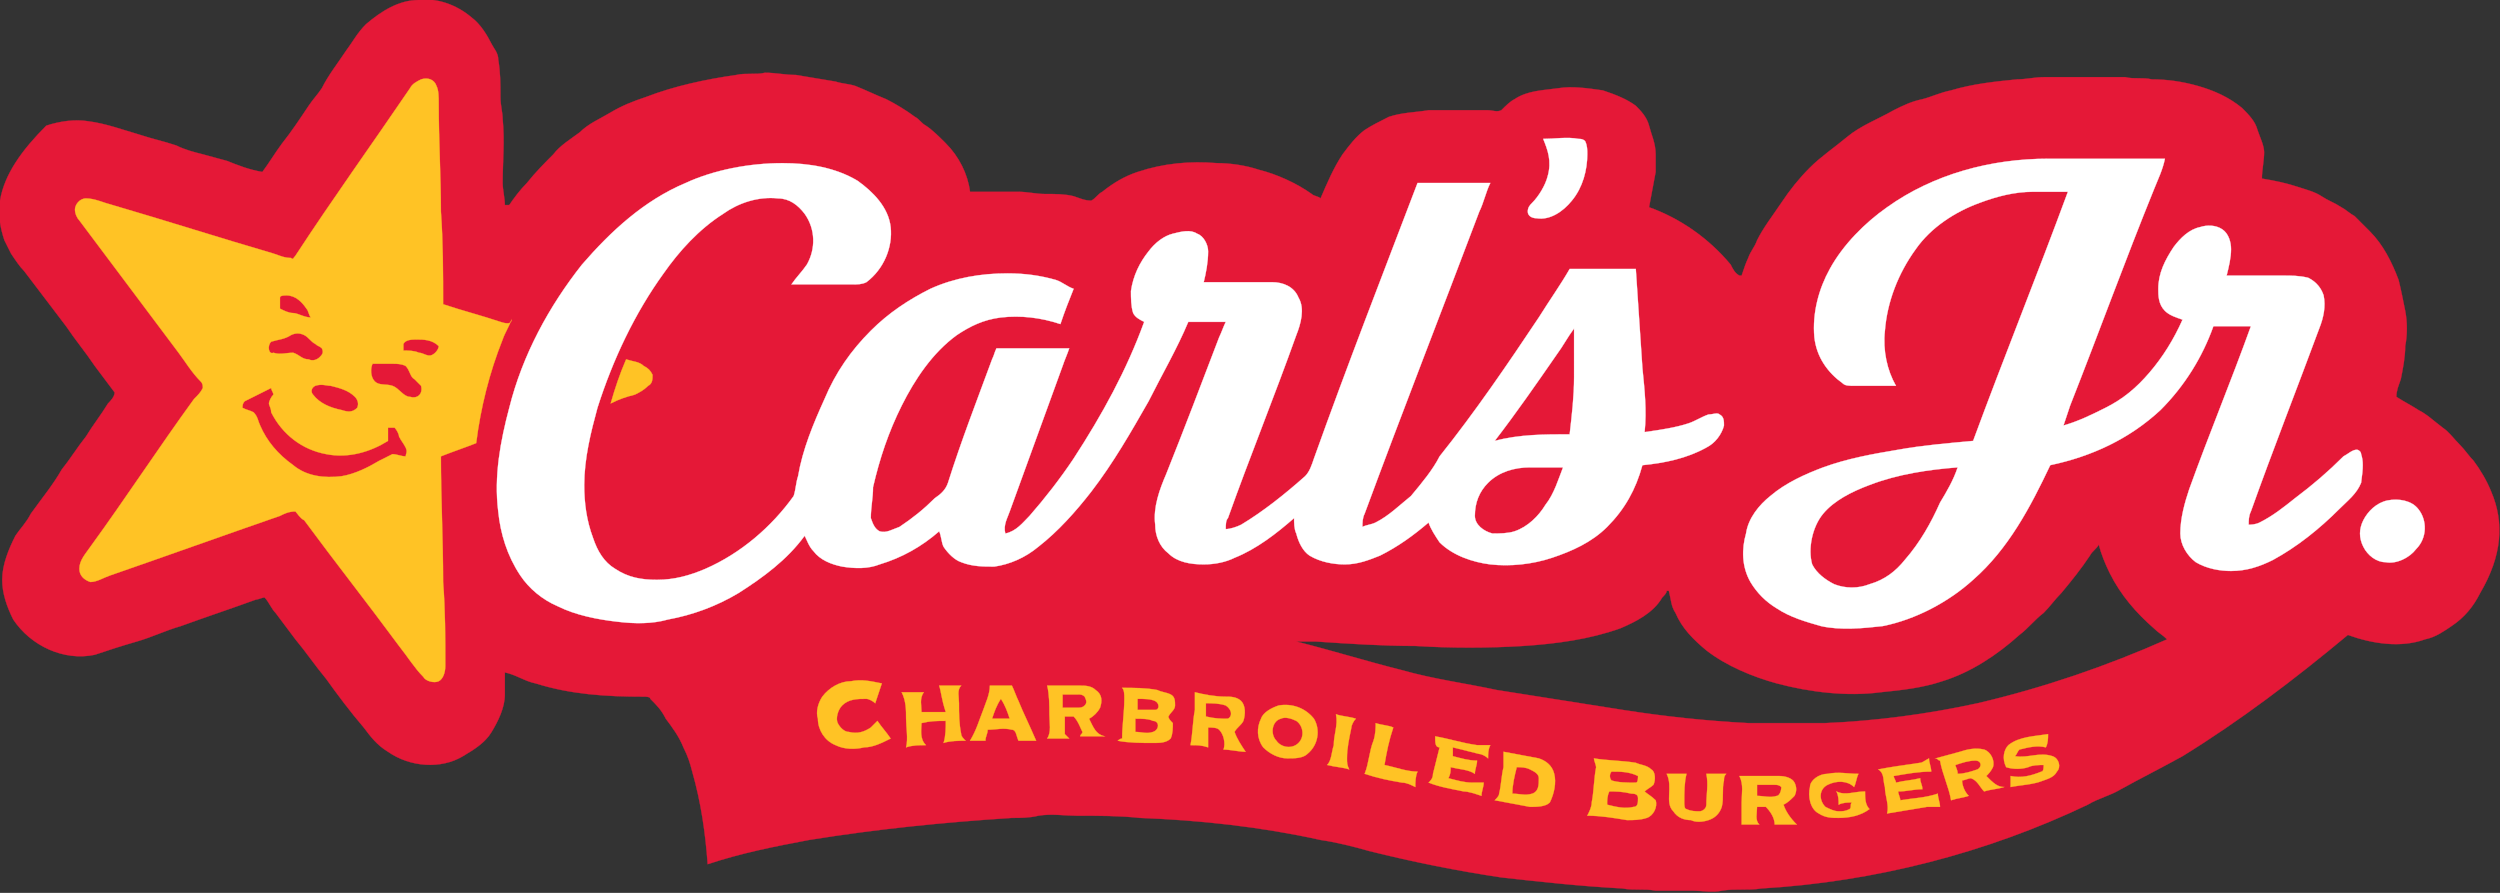 <?xml version="1.0" encoding="utf-8"?>
<!-- Generator: Adobe Illustrator 20.1.0, SVG Export Plug-In . SVG Version: 6.00 Build 0)  -->
<svg version="1.1" id="Layer_1" xmlns="http://www.w3.org/2000/svg" xmlns:xlink="http://www.w3.org/1999/xlink" x="0px" y="0px"
	 viewBox="0 0 113.4 40.5" style="enable-background:new 0 0 113.4 40.5;" xml:space="preserve">
<rect x="0" y="0" width="113.4" height="40.5" fill="#333333" stroke="none"/>
<style type="text/css">
	.st0{fill:#E51837;stroke:#E51837;stroke-width:1.357653e-02;stroke-miterlimit:10;}
	.st1{fill:#FFFFFF;stroke:#FFFFFF;stroke-width:1.357653e-02;stroke-miterlimit:10;}
	.st2{fill:#FFC325;stroke:#FFC325;stroke-width:1.357653e-02;stroke-miterlimit:10;}
</style>
<g>
	<path class="st0" d="M113,22.3c-0.2-0.5-0.5-1-0.8-1.4c-0.2-0.2-0.4-0.5-0.6-0.7c-0.3-0.3-0.5-0.6-0.8-0.8
		c-0.4-0.3-0.7-0.6-1.1-0.8c-0.3-0.2-0.7-0.4-1-0.6c0-0.3,0.1-0.5,0.2-0.8c0.1-0.5,0.2-1,0.2-1.5c0.1-0.5,0.1-1.1,0-1.6
		s-0.2-1-0.3-1.4c-0.3-0.8-0.7-1.6-1.3-2.2c-0.2-0.2-0.5-0.5-0.7-0.7c-0.2-0.1-0.4-0.3-0.6-0.4c-0.3-0.2-0.6-0.3-0.9-0.5
		s-0.7-0.3-1-0.4c-0.6-0.2-1.1-0.3-1.7-0.4c0-0.4,0.1-0.8,0.1-1.2c0-0.3-0.2-0.7-0.3-1c-0.1-0.4-0.4-0.7-0.7-1c-0.6-0.5-1.3-0.8-2-1
		s-1.4-0.3-2.1-0.3c-0.4-0.1-0.8,0-1.2-0.1c-0.4,0-0.7,0-1.1,0c-0.9,0-1.7,0-2.6,0c-0.4,0-0.8,0.1-1.2,0.1c-1,0.1-2,0.2-3,0.5
		c-0.5,0.1-0.9,0.3-1.3,0.4c-0.5,0.1-0.9,0.3-1.3,0.5c-0.7,0.4-1.5,0.7-2.1,1.2s-1.2,0.9-1.7,1.4c-0.5,0.5-0.9,1-1.3,1.6
		c-0.4,0.6-0.8,1.1-1.1,1.7c-0.1,0.3-0.3,0.5-0.4,0.8c-0.1,0.2-0.2,0.5-0.3,0.8h-0.1c-0.2-0.1-0.3-0.3-0.4-0.5
		c-1-1.2-2.3-2.1-3.7-2.6c0.1-0.5,0.2-1.1,0.3-1.6c0-0.3,0-0.6,0-0.8c0-0.5-0.2-0.9-0.3-1.3c-0.1-0.4-0.4-0.7-0.6-0.9
		c-0.4-0.3-0.9-0.5-1.5-0.7C72,4,71.3,3.9,70.7,4c-0.7,0.1-1.4,0.1-2,0.5c-0.2,0.1-0.4,0.3-0.6,0.5c-0.2,0.1-0.4,0-0.6,0
		c-0.9,0-1.8,0-2.7,0c-0.6,0.1-1.2,0.1-1.8,0.3c-0.4,0.2-0.8,0.4-1.1,0.6c-0.4,0.3-0.7,0.7-1,1.1c-0.4,0.6-0.7,1.3-1,2
		c-0.1-0.1-0.3-0.1-0.4-0.2c-0.7-0.5-1.6-0.9-2.4-1.1c-0.6-0.2-1.3-0.3-1.9-0.3c-1.2-0.1-2.4,0-3.6,0.4C51,8,50.5,8.3,50,8.7
		c-0.2,0.1-0.3,0.3-0.5,0.4c-0.3,0-0.5-0.1-0.8-0.2c-0.4-0.1-0.8-0.1-1.3-0.1c-0.4,0-0.8-0.1-1.2-0.1c-0.5,0-1.1,0-1.6,0
		c-0.2,0-0.4,0-0.6,0c-0.1-0.8-0.5-1.6-1.1-2.2c-0.3-0.3-0.6-0.6-0.9-0.8c-0.2-0.1-0.3-0.3-0.5-0.4c-0.4-0.3-0.9-0.6-1.3-0.8
		c-0.5-0.2-0.9-0.4-1.4-0.6c-0.3-0.1-0.6-0.1-0.9-0.2c-0.6-0.1-1.2-0.2-1.8-0.3c-0.5,0-0.9-0.1-1.4-0.1c-0.4,0.1-0.9,0-1.3,0.1
		c-1.4,0.2-2.8,0.5-4.1,1c-0.6,0.2-1.1,0.4-1.6,0.7s-1,0.5-1.4,0.9c-0.4,0.3-0.9,0.6-1.2,1c-0.4,0.4-0.8,0.8-1.2,1.3
		c-0.3,0.3-0.6,0.7-0.8,1c0,0-0.1,0-0.2,0c0-0.3-0.1-0.7-0.1-1c0-1,0.1-1.9,0-2.9c0-0.3-0.1-0.6-0.1-1c0-0.6,0-1.1-0.1-1.7
		c0-0.3-0.2-0.5-0.3-0.7c-0.2-0.4-0.5-0.9-0.9-1.2C20.7,0.2,19.8-0.1,19,0c-0.9,0-1.7,0.5-2.4,1.1c-0.4,0.4-0.6,0.8-0.9,1.2
		c-0.4,0.6-0.8,1.1-1.1,1.7c-0.2,0.3-0.4,0.5-0.6,0.8c-0.4,0.6-0.8,1.2-1.2,1.7c-0.3,0.4-0.6,0.9-0.9,1.3c-0.6-0.1-1.1-0.3-1.6-0.5
		C9.9,7.2,9.6,7.1,9.2,7C8.8,6.9,8.4,6.8,8,6.6C7.4,6.4,6.9,6.3,6.3,6.1C5.6,5.9,4.8,5.6,4,5.5c-0.6-0.1-1.3,0-1.9,0.2
		C1,6.8,0.2,7.9,0,9.1c-0.1,0.6,0,1.2,0.2,1.8c0.1,0.2,0.2,0.4,0.3,0.6c0.2,0.3,0.4,0.6,0.6,0.8C1.7,13.1,2.4,14,3,14.8
		c0.4,0.6,0.9,1.2,1.3,1.8c0.3,0.4,0.6,0.8,0.9,1.2c0,0.2-0.2,0.4-0.3,0.5c-0.3,0.5-0.7,1-1,1.5c-0.4,0.5-0.7,1-1.1,1.5
		c-0.4,0.7-0.9,1.3-1.4,2c-0.2,0.4-0.5,0.7-0.7,1c-0.3,0.6-0.6,1.3-0.6,2c0,0.6,0.2,1.2,0.5,1.8c0.8,1.2,2.3,1.9,3.7,1.6
		c0.6-0.2,1.2-0.4,1.9-0.6c0.7-0.2,1.3-0.5,2-0.7c1.1-0.4,2.3-0.8,3.4-1.2c0.1,0,0.3-0.1,0.4-0.1c0.2,0.2,0.3,0.5,0.5,0.7
		c0.3,0.4,0.6,0.8,0.9,1.2c0.5,0.6,0.9,1.2,1.4,1.8c0.5,0.7,1.1,1.5,1.7,2.2c0.3,0.4,0.6,0.8,1.1,1.1c1,0.7,2.4,0.8,3.4,0.2
		c0.5-0.3,1-0.6,1.3-1.1s0.6-1.1,0.6-1.7c0-0.3,0-0.6,0-1c0.5,0.1,0.9,0.4,1.4,0.5c1.6,0.5,3.2,0.6,4.9,0.6c0.1,0,0.3,0,0.3,0.1
		c0.3,0.3,0.5,0.5,0.7,0.9c0.3,0.4,0.6,0.8,0.8,1.3c0.2,0.4,0.3,0.7,0.4,1.1c0.4,1.4,0.6,2.8,0.7,4.2c1.5-0.5,3-0.8,4.6-1.1
		c3.1-0.5,6.1-0.8,9.2-1c0.4,0,0.8,0,1.2-0.1c0.6-0.1,1.2,0,1.7,0c1,0,2,0,2.9,0.1c2.7,0.1,5.5,0.4,8.2,1c0.7,0.1,1.5,0.3,2.2,0.5
		c2,0.5,4,0.9,6,1.2c1.8,0.2,3.6,0.4,5.5,0.5c0.5,0.1,1,0,1.5,0.1c0.6,0,1.2,0,1.7,0c0.4,0,0.9,0.1,1.3,0c0.6-0.1,1.2,0,1.8-0.1
		c5.1-0.3,10.2-1.6,14.8-3.8c0.5-0.3,1-0.4,1.5-0.7c0.9-0.5,1.9-1,2.8-1.5c2.6-1.6,5.1-3.5,7.5-5.5c1.1,0.4,2.4,0.6,3.5,0.2
		c0.5-0.1,0.9-0.4,1.2-0.6c0.6-0.4,1-0.9,1.3-1.5C113.5,25.2,113.6,23.7,113,22.3z M89.7,31.9c-2.3,0.5-4.6,0.8-6.9,0.9
		c-1.2,0-2.3,0-3.5,0c-1.9-0.1-3.8-0.3-5.7-0.6c-1.9-0.3-3.8-0.6-5.7-0.9c-1.4-0.3-2.9-0.5-4.3-0.9c-1.6-0.4-3.2-0.9-4.8-1.3
		c0.3,0,0.6,0,0.9,0c1.5,0.1,3,0.2,4.5,0.2c1.6,0.1,3.3,0.1,4.9,0c1.5-0.1,3-0.3,4.4-0.8c0.7-0.3,1.5-0.7,1.9-1.4
		c0.1-0.1,0.2-0.2,0.2-0.3h0.1c0.1,0.4,0.1,0.7,0.3,1c0.3,0.7,0.8,1.2,1.4,1.7c0.9,0.7,2.1,1.2,3.2,1.5c1.5,0.4,3.2,0.6,4.7,0.4
		c1-0.1,1.9-0.2,2.8-0.5c1.3-0.4,2.5-1.2,3.5-2.1c0.4-0.3,0.7-0.7,1.1-1c0.3-0.3,0.5-0.6,0.8-0.9c0.5-0.6,0.9-1.1,1.3-1.7
		c0.1-0.2,0.3-0.3,0.4-0.5c0.1,0.4,0.3,0.9,0.5,1.3c0.5,1,1.2,1.8,2,2.5c0.2,0.2,0.4,0.3,0.6,0.5C95.6,30.2,92.7,31.2,89.7,31.9z"/>
	<g>
		<path class="st1" d="M70,6.3c0.5,0,1.1-0.1,1.6,0c0.1,0,0.2,0,0.3,0.1C72,6.6,72,6.8,72,7c0,0.7-0.2,1.5-0.7,2.1
			c-0.4,0.5-1,0.9-1.6,0.8c-0.2,0-0.4-0.1-0.4-0.3c0-0.2,0.1-0.3,0.2-0.4c0.3-0.3,0.6-0.8,0.7-1.2C70.4,7.3,70.2,6.8,70,6.3L70,6.3z
			"/>
		<path class="st1" d="M78,18.8c-0.1-0.1-0.3,0-0.5,0c-0.3,0.1-0.6,0.3-0.9,0.4c-0.6,0.2-1.3,0.3-2,0.4c0.1-1,0-1.9-0.1-2.9
			c-0.1-1.5-0.2-3-0.3-4.5c-1,0-2,0-3,0c-0.4,0.7-0.9,1.4-1.4,2.2c-1.4,2.1-2.9,4.3-4.5,6.3c-0.3,0.6-0.8,1.2-1.3,1.8
			c-0.5,0.4-1,0.9-1.6,1.2c-0.2,0.1-0.4,0.1-0.6,0.2c0-0.2,0-0.4,0.1-0.6c1.7-4.6,3.5-9.2,5.2-13.7c0.2-0.4,0.3-0.9,0.5-1.3
			c-1.1,0-2.2,0-3.3,0c-1.6,4.2-3.2,8.3-4.7,12.5c-0.1,0.3-0.2,0.6-0.4,0.8c-0.9,0.8-1.9,1.6-2.9,2.2c-0.2,0.1-0.5,0.2-0.7,0.2
			c0-0.2,0-0.4,0.1-0.5c1-2.8,2.1-5.5,3.1-8.3c0.2-0.5,0.4-1.2,0.1-1.7c-0.2-0.5-0.7-0.7-1.2-0.7c-1,0-2.1,0-3.1,0
			c0.1-0.4,0.2-0.9,0.2-1.4c0-0.3-0.2-0.7-0.5-0.8c-0.3-0.2-0.7-0.1-1.1,0c-0.4,0.1-0.8,0.4-1.1,0.8c-0.4,0.5-0.7,1.1-0.8,1.8
			c0,0.3,0,0.7,0.1,1c0.1,0.2,0.3,0.3,0.5,0.4c-0.8,2.2-1.9,4.2-3.2,6.2c-0.6,0.9-1.3,1.8-2,2.6c-0.3,0.3-0.6,0.7-1.1,0.8
			c-0.1-0.4,0.1-0.7,0.2-1c0.8-2.2,1.6-4.4,2.4-6.6c0.1-0.3,0.2-0.5,0.3-0.8c-1,0-2,0-3,0c-0.1,0-0.2,0-0.3,0
			c-0.1,0.2-0.1,0.3-0.2,0.5c-0.7,1.9-1.4,3.7-2,5.6c-0.1,0.3-0.3,0.5-0.6,0.7c-0.5,0.5-1,0.9-1.6,1.3c-0.3,0.1-0.6,0.3-0.9,0.2
			c-0.2-0.1-0.3-0.3-0.4-0.6c0-0.5,0.1-0.9,0.1-1.4c0.3-1.3,0.7-2.5,1.3-3.7s1.4-2.4,2.5-3.2c0.6-0.4,1.2-0.7,2-0.8
			c0.9-0.1,1.8,0,2.7,0.3c0.2-0.6,0.4-1.1,0.6-1.6c-0.3-0.1-0.5-0.3-0.8-0.4c-0.7-0.2-1.4-0.3-2.2-0.3c-1.2,0-2.4,0.2-3.5,0.7
			c-1,0.5-1.9,1.1-2.7,1.9c-0.9,0.9-1.6,1.9-2.1,3.1c-0.5,1.1-1,2.3-1.2,3.5c-0.1,0.3-0.1,0.6-0.2,0.9c-1,1.4-2.4,2.6-4,3.3
			c-0.7,0.3-1.4,0.5-2.2,0.5c-0.7,0-1.3-0.1-1.9-0.5c-0.5-0.3-0.8-0.8-1-1.4c-0.3-0.8-0.4-1.6-0.4-2.4c0-1.2,0.3-2.4,0.6-3.5
			c0.7-2.2,1.7-4.3,3-6.1c0.7-1,1.6-2,2.7-2.7c0.7-0.5,1.6-0.8,2.5-0.7c0.5,0,0.9,0.3,1.2,0.7c0.5,0.7,0.5,1.6,0.1,2.3
			c-0.2,0.3-0.5,0.6-0.7,0.9c0.9,0,1.9,0,2.8,0c0.2,0,0.4,0,0.6-0.1c0.8-0.6,1.2-1.6,1.1-2.5c-0.1-0.9-0.8-1.6-1.5-2.1
			c-1-0.6-2.2-0.8-3.4-0.8c-1.5,0-3.1,0.3-4.4,0.9c-1.9,0.8-3.4,2.2-4.7,3.7c-1.5,1.9-2.7,4.1-3.3,6.5c-0.4,1.5-0.7,3.1-0.5,4.7
			c0.1,1,0.4,2,1,2.9c0.4,0.6,1,1.1,1.7,1.4c0.8,0.4,1.8,0.6,2.7,0.7c0.8,0.1,1.6,0.1,2.3-0.1c1.1-0.2,2.2-0.6,3.2-1.2
			c1.1-0.7,2.2-1.5,3-2.6c0.1,0.2,0.2,0.5,0.4,0.7c0.3,0.4,0.8,0.6,1.3,0.7c0.6,0.1,1.2,0.1,1.7-0.1c1-0.3,1.9-0.8,2.7-1.5
			c0.1,0.2,0.1,0.5,0.2,0.7c0.2,0.3,0.5,0.6,0.8,0.7c0.5,0.2,1,0.2,1.5,0.2c0.7-0.1,1.4-0.4,2-0.9c0.9-0.7,1.7-1.6,2.4-2.5
			c1-1.3,1.8-2.7,2.6-4.1c0.6-1.2,1.3-2.4,1.8-3.6c0.6,0,1.2,0,1.7,0c-0.1,0.2-0.2,0.5-0.3,0.7c-0.8,2.1-1.6,4.2-2.4,6.2
			c-0.3,0.7-0.6,1.5-0.5,2.3c0,0.5,0.2,1,0.6,1.3c0.4,0.4,1,0.5,1.6,0.5c0.5,0,1-0.1,1.4-0.3c1-0.4,1.9-1.1,2.7-1.8
			c0,0.2,0,0.5,0.1,0.7c0.1,0.4,0.3,0.8,0.6,1c0.5,0.3,1.1,0.4,1.6,0.4c0.6,0,1.1-0.2,1.6-0.4c0.8-0.4,1.5-0.9,2.2-1.5
			c0.1,0.3,0.3,0.6,0.5,0.9c0.6,0.6,1.5,0.9,2.3,1c0.9,0.1,1.9,0,2.8-0.3s1.8-0.7,2.5-1.4c0.8-0.8,1.3-1.7,1.6-2.8
			c1-0.1,2-0.3,2.9-0.8c0.4-0.2,0.7-0.6,0.8-1C78.2,19.1,78.2,18.9,78,18.8z M70.1,22.9c-0.3,0.5-0.8,1-1.4,1.2
			c-0.3,0.1-0.7,0.1-1,0.1c-0.4-0.1-0.8-0.4-0.8-0.8c0-0.6,0.2-1.1,0.6-1.5c0.5-0.5,1.2-0.7,1.9-0.7c0.5,0,1,0,1.5,0
			C70.7,21.7,70.5,22.4,70.1,22.9z M71.4,17.1c0,0.9-0.1,1.7-0.2,2.6c-1.1,0-2.3,0-3.4,0.3c1-1.3,1.9-2.6,2.8-3.9
			c0.3-0.4,0.5-0.8,0.8-1.2C71.4,15.6,71.4,16.3,71.4,17.1z"/>
		<path class="st1" d="M107.1,20.6c0-0.1-0.1-0.2-0.2-0.2c-0.2,0-0.4,0.2-0.6,0.3c-0.7,0.7-1.4,1.3-2.2,1.9c-0.5,0.4-1,0.8-1.6,1.1
			c-0.2,0.1-0.4,0.1-0.5,0.1c0-0.2,0-0.4,0.1-0.6c1-2.8,2.1-5.6,3.1-8.3c0.2-0.5,0.3-1,0.2-1.5c-0.1-0.3-0.3-0.6-0.7-0.8
			c-0.4-0.1-0.8-0.1-1.1-0.1c-0.9,0-1.7,0-2.6,0c0.1-0.4,0.2-0.8,0.2-1.2c0-0.3-0.1-0.7-0.4-0.9c-0.3-0.2-0.7-0.2-1-0.1
			c-0.5,0.1-0.9,0.5-1.2,0.9c-0.4,0.6-0.7,1.2-0.7,1.9c0,0.3,0,0.7,0.3,1c0.2,0.2,0.5,0.3,0.8,0.4c-0.4,0.9-0.9,1.7-1.5,2.4
			c-0.6,0.7-1.2,1.2-2,1.6c-0.6,0.3-1.2,0.6-1.9,0.8c0.1-0.3,0.2-0.6,0.3-0.9c1.3-3.3,2.5-6.6,3.8-9.8c0.2-0.5,0.4-0.9,0.5-1.4
			c-1.8,0-3.5,0-5.3,0c-2.6,0-5.2,0.7-7.3,2.2c-1,0.7-2,1.7-2.6,2.8c-0.5,0.9-0.8,2-0.7,3.1c0.1,0.9,0.6,1.6,1.3,2.1
			c0.1,0.1,0.3,0.1,0.5,0.1c0.6,0,1.3,0,1.9,0c-0.4-0.7-0.6-1.6-0.5-2.5c0.1-1.3,0.6-2.6,1.4-3.7c0.7-1,1.8-1.7,2.9-2.1
			c0.8-0.3,1.6-0.5,2.4-0.5c0.5,0,1.1,0,1.6,0c-1.4,3.8-2.9,7.5-4.3,11.3c-1.1,0.1-2.3,0.2-3.4,0.4c-1.2,0.2-2.3,0.4-3.4,0.8
			c-0.8,0.3-1.7,0.7-2.4,1.3c-0.5,0.4-1,1-1.1,1.7c-0.2,0.7-0.2,1.5,0.2,2.2c0.3,0.5,0.7,0.9,1.2,1.2c0.6,0.4,1.3,0.6,2,0.8
			c0.9,0.2,1.9,0.1,2.8,0c1.5-0.3,3-1.1,4.1-2.1c1.6-1.4,2.6-3.3,3.5-5.2c1.9-0.4,3.6-1.2,5-2.5c1.1-1.1,1.9-2.4,2.4-3.8
			c0.6,0,1.1,0,1.7,0c-0.9,2.5-1.9,4.9-2.8,7.4c-0.2,0.6-0.4,1.3-0.4,2c0,0.5,0.3,1,0.7,1.3c0.5,0.3,1.1,0.4,1.6,0.4
			c0.7,0,1.3-0.2,1.9-0.5c1.1-0.6,2.1-1.4,3-2.3c0.4-0.4,0.8-0.7,1-1.2C107.2,21.2,107.2,20.9,107.1,20.6z M88,22.8
			c-0.4,0.9-0.9,1.8-1.6,2.6c-0.4,0.5-0.9,0.9-1.6,1.1c-0.5,0.2-1.1,0.2-1.6,0c-0.4-0.2-0.8-0.5-1-0.9c-0.2-0.7,0-1.7,0.5-2.3
			s1.3-1,2.1-1.3c1.3-0.5,2.7-0.7,4-0.8C88.6,21.8,88.3,22.3,88,22.8z"/>
		<path class="st1" d="M108.3,22.7c0.5-0.1,1.1,0,1.4,0.4c0.4,0.5,0.4,1.3-0.1,1.8c-0.3,0.4-0.9,0.7-1.4,0.6c-0.4,0-0.8-0.3-1-0.7
			s-0.2-0.8,0-1.2C107.4,23.2,107.8,22.8,108.3,22.7L108.3,22.7z"/>
	</g>
	<g>
		<path class="st2" d="M22.7,14.6c-0.9-0.3-1.7-0.5-2.6-0.8c0-1.4,0-2.8-0.1-4.2c0-1.6-0.1-3.2-0.1-4.9c0-0.3,0-0.6-0.1-0.8
			c-0.1-0.3-0.4-0.4-0.7-0.3c-0.2,0.1-0.4,0.2-0.5,0.4c-1.7,2.5-3.5,5-5.2,7.6c-0.1,0.1-0.1,0.2-0.2,0.1c-0.3,0-0.5-0.1-0.8-0.2
			C10,10.8,7.5,10,5.1,9.3C4.7,9.2,4.3,9,3.9,9C3.6,9,3.4,9.3,3.4,9.5S3.5,9.9,3.6,10c1.5,2,3,4,4.5,6c0.3,0.4,0.6,0.9,1,1.3
			c0.1,0.1,0.1,0.2,0.1,0.3c-0.1,0.2-0.2,0.3-0.4,0.5c-1.6,2.2-3.1,4.5-4.7,6.7c-0.2,0.3-0.5,0.6-0.5,1c0,0.3,0.2,0.5,0.5,0.6
			c0.3,0,0.6-0.2,0.9-0.3c2.6-0.9,5.1-1.8,7.7-2.7c0.2-0.1,0.4-0.2,0.7-0.2c0.1,0.1,0.2,0.3,0.4,0.4c1.4,1.9,2.9,3.8,4.3,5.7
			c0.4,0.5,0.7,1,1.1,1.4c0.1,0.2,0.5,0.3,0.7,0.2s0.3-0.4,0.3-0.7c0-1.3,0-2.5-0.1-3.8c0-1.9-0.1-3.8-0.1-5.7
			c0.5-0.2,1.1-0.4,1.6-0.6c0.2-1.6,0.6-3.2,1.2-4.7c0.1-0.3,0.3-0.6,0.4-0.9C23.2,14.7,23,14.7,22.7,14.6z M15,17.5
			c0.4,0.1,0.8,0.2,1.1,0.5c0.1,0.1,0.2,0.3,0.1,0.5c-0.2,0.2-0.4,0.2-0.7,0.1c-0.5-0.1-1-0.3-1.3-0.7c-0.1-0.1-0.1-0.3,0.1-0.4
			C14.6,17.4,14.8,17.5,15,17.5z M12.7,13.5c0-0.1,0.2-0.1,0.3-0.1c0.4,0,0.7,0.3,0.9,0.6c0.1,0.1,0.1,0.3,0.2,0.4
			c-0.3,0-0.6-0.2-0.8-0.2s-0.4-0.1-0.6-0.2C12.7,13.8,12.7,13.7,12.7,13.5z M12.3,15.5c0.3-0.1,0.6-0.1,0.9-0.3
			c0.2-0.1,0.4-0.1,0.6,0c0.2,0.1,0.3,0.3,0.5,0.4c0.1,0.1,0.2,0.1,0.3,0.2c0.1,0.2,0,0.3-0.1,0.4s-0.3,0.2-0.5,0.1
			c-0.3,0-0.4-0.2-0.7-0.3c-0.3,0-0.6,0.1-0.9,0C12.2,16.1,12.1,15.7,12.3,15.5z M18.4,20.7c-0.2,0-0.4-0.1-0.6-0.1
			c-0.2,0.1-0.4,0.2-0.6,0.3c-0.5,0.3-1.1,0.6-1.7,0.7c-0.8,0.1-1.6,0-2.2-0.5c-0.7-0.5-1.2-1.1-1.5-1.8c-0.1-0.2-0.1-0.4-0.3-0.6
			c-0.2-0.1-0.3-0.1-0.5-0.2c0-0.1,0-0.2,0.1-0.3c0.2-0.1,0.4-0.2,0.6-0.3c0.2-0.1,0.4-0.2,0.6-0.3c0,0.1,0.1,0.2,0.1,0.3
			c-0.1,0.1-0.2,0.3-0.2,0.4s0.1,0.2,0.1,0.4c0.5,1,1.4,1.7,2.5,1.9c1,0.2,2-0.1,2.8-0.6c0-0.2,0-0.4,0-0.6c0.1,0,0.2,0,0.3,0
			c0.1,0.1,0.2,0.3,0.2,0.4c0.1,0.2,0.2,0.3,0.3,0.5C18.5,20.5,18.4,20.6,18.4,20.7z M18.6,18c-0.3,0-0.5-0.4-0.8-0.5
			s-0.6,0-0.8-0.2c-0.2-0.2-0.2-0.6-0.1-0.8c0.3,0,0.6,0,0.9,0c0.2,0,0.4,0,0.6,0.1c0.2,0.2,0.2,0.5,0.4,0.6
			c0.1,0.1,0.2,0.2,0.3,0.3C19.2,17.9,18.9,18.1,18.6,18z M19.6,16.1C19.4,16.2,19.2,16,19,16c-0.2-0.1-0.5-0.1-0.7-0.1
			c0-0.1,0-0.2,0-0.3c0.1-0.2,0.4-0.2,0.6-0.2c0.3,0,0.7,0,1,0.3C19.9,15.8,19.8,16,19.6,16.1z"/>
		<path class="st2" d="M27.7,18.3c0.2-0.7,0.4-1.3,0.7-2c0.3,0.1,0.6,0.1,0.8,0.3c0.2,0.1,0.3,0.2,0.4,0.4c0,0.2,0,0.4-0.2,0.5
			c-0.2,0.2-0.4,0.3-0.6,0.4C28.4,18,28.1,18.1,27.7,18.3L27.7,18.3z"/>
	</g>
	<g>
		<g>
			<path class="st2" d="M37.3,31.6c0.3-0.4,0.8-0.7,1.3-0.7c0.5-0.1,0.9,0,1.4,0.1c-0.1,0.3-0.2,0.6-0.3,0.9
				c-0.1-0.1-0.3-0.2-0.4-0.2c-0.4,0-0.8,0-1.1,0.3c-0.2,0.2-0.3,0.6-0.2,0.8s0.3,0.4,0.5,0.4c0.4,0.1,0.7,0,1-0.2
				c0.1-0.1,0.2-0.2,0.3-0.3c0.2,0.3,0.4,0.5,0.6,0.8c-0.4,0.2-0.8,0.4-1.2,0.4c-0.4,0.1-0.9,0.1-1.3-0.1c-0.5-0.2-0.8-0.7-0.8-1.2
				C37,32.3,37.1,31.9,37.3,31.6L37.3,31.6z"/>
			<path class="st2" d="M42.6,31.1c0.3,0,0.7,0,1,0c-0.2,0.2-0.1,0.5-0.1,0.8c0,0.5,0,0.9,0.1,1.4c0,0.1,0.1,0.2,0.2,0.3
				c-0.3,0-0.7,0-1,0.1c0.1-0.3,0.1-0.7,0.1-1c-0.4,0-0.7,0-1.1,0.1c0,0.3-0.1,0.7,0.2,1c-0.3,0-0.6,0-0.9,0.1c0.1-0.4,0-0.9,0-1.3
				c0-0.4,0-0.8-0.2-1.2c0.3,0,0.6,0,1,0c-0.2,0.3-0.1,0.6-0.1,0.9c0.4,0,0.7,0,1.1,0C42.7,31.7,42.7,31.4,42.6,31.1L42.6,31.1z"/>
			<path class="st2" d="M49.4,32.6c0.2-0.1,0.4-0.3,0.5-0.5c0.1-0.3,0.1-0.6-0.2-0.8c-0.2-0.2-0.5-0.2-0.7-0.2c-0.5,0-1,0-1.5,0
				c0.1,0.4,0.1,0.9,0.1,1.3c0,0.4,0.1,0.8-0.1,1.1c0.3,0,0.7,0,1,0c-0.1-0.1-0.1-0.1-0.2-0.2c0-0.3,0-0.5,0-0.8c0.1,0,0.3,0,0.4,0
				c0.2,0.2,0.3,0.5,0.4,0.7c0,0.1-0.1,0.1-0.1,0.2c0.4,0,0.7,0,1.1,0C49.7,33.3,49.6,33,49.4,32.6z M49.2,32
				c-0.1,0.1-0.2,0.1-0.3,0.1c-0.2,0-0.5,0-0.7,0c0-0.2,0-0.4,0-0.6c0.2,0,0.5,0,0.7,0c0.1,0,0.2,0,0.3,0.1
				C49.3,31.8,49.3,31.9,49.2,32z"/>
			<path class="st2" d="M46.2,31.8c-0.1-0.2-0.2-0.5-0.3-0.7c-0.3,0-0.7,0-1,0c0,0.4-0.2,0.8-0.3,1.1c-0.2,0.5-0.3,0.9-0.6,1.4
				c0.2,0,0.5,0,0.7,0c0-0.2,0.1-0.3,0.1-0.5c0.4,0,0.7-0.1,1.1,0c0.2,0,0.2,0.3,0.3,0.5c0.3,0,0.5,0,0.8,0
				C46.7,32.9,46.4,32.3,46.2,31.8z M45,32.6c0.1-0.3,0.2-0.6,0.4-0.9c0.2,0.3,0.3,0.6,0.4,0.9C45.6,32.6,45.3,32.6,45,32.6z"/>
			<path class="st2" d="M56.4,32.7c0.1-0.3,0.1-0.7-0.1-0.9c-0.2-0.2-0.5-0.2-0.7-0.2c-0.5,0-1-0.1-1.4-0.2c0,0.2,0,0.5,0,0.8
				c-0.1,0.5-0.1,1.1-0.2,1.6c0.3,0,0.5,0,0.8,0.1c0-0.3,0-0.6,0-0.9c0.2,0,0.4,0,0.5,0.1c0.2,0.2,0.3,0.6,0.2,0.9
				c0.3,0,0.7,0.1,1,0.1c-0.2-0.3-0.4-0.6-0.5-0.9C56.1,33,56.3,32.9,56.4,32.7z M55.7,32.6c-0.3,0-0.6,0-1-0.1c0-0.2,0-0.4,0-0.6
				c0.3,0,0.6,0,0.9,0.1C55.9,32.2,55.9,32.5,55.7,32.6z"/>
			<path class="st2" d="M60.6,32.4c0.3,0.1,0.6,0.1,0.9,0.2c-0.1,0.1-0.2,0.3-0.2,0.4c-0.1,0.5-0.2,0.9-0.2,1.4c0,0.2,0,0.3,0.1,0.5
				c-0.3-0.1-0.6-0.1-1-0.2c0.2-0.2,0.2-0.6,0.3-0.9C60.5,33.3,60.7,32.9,60.6,32.4L60.6,32.4z"/>
			<path class="st2" d="M59.6,32.6c-0.4-0.5-1-0.7-1.6-0.6c-0.3,0.1-0.7,0.3-0.8,0.6C57,33,57,33.5,57.3,33.9
				c0.3,0.3,0.7,0.5,1.1,0.5c0.3,0,0.7,0,0.9-0.2C59.8,33.8,59.9,33.1,59.6,32.6z M58.9,33.7c-0.3,0.3-0.8,0.2-1-0.1
				c-0.3-0.3-0.2-0.9,0.2-1c0.2-0.1,0.5,0,0.7,0.1C59.1,32.9,59.2,33.4,58.9,33.7z"/>
			<path class="st2" d="M53.2,32.8c-0.1-0.1-0.2-0.2-0.2-0.3c0.1-0.2,0.3-0.3,0.3-0.5c0-0.2,0-0.4-0.2-0.5s-0.4-0.1-0.6-0.2
				c-0.5-0.1-1.1-0.1-1.6-0.1c0.1,0.1,0.1,0.3,0.1,0.5c0,0.6-0.1,1.2-0.1,1.8c-0.1,0-0.2,0.1-0.2,0.1c0.5,0.1,1.1,0.1,1.6,0.1
				c0.3,0,0.6,0,0.8-0.2C53.2,33.3,53.2,33,53.2,32.8z M52.3,33.2c-0.3,0.1-0.5,0-0.8,0c0-0.2,0-0.4,0-0.6c0.3,0,0.6,0,0.8,0.1
				C52.6,32.7,52.6,33.1,52.3,33.2z M52.4,32.2c-0.3,0-0.5,0-0.8,0c0-0.2,0-0.3,0-0.5c0.3,0,0.6,0,0.8,0.1
				C52.6,31.9,52.6,32.2,52.4,32.2z"/>
			<path class="st2" d="M62.4,32.8c0.3,0.1,0.6,0.1,0.8,0.2c-0.2,0.6-0.3,1.1-0.4,1.7c0.5,0.1,1,0.3,1.5,0.3
				c-0.1,0.2-0.1,0.5-0.1,0.7c-0.2-0.1-0.4-0.2-0.6-0.2c-0.6-0.1-1.1-0.2-1.7-0.4c0.2-0.5,0.2-1,0.4-1.5
				C62.4,33.3,62.4,33,62.4,32.8L62.4,32.8z"/>
			<path class="st2" d="M65.1,33.4c0.6,0.1,1.2,0.3,1.9,0.4c0.2,0,0.4,0,0.6,0c-0.1,0.2-0.1,0.4-0.1,0.6c-0.1-0.1-0.3-0.2-0.4-0.2
				c-0.4-0.1-0.8-0.2-1.2-0.3c0,0.1,0,0.3,0,0.4c0.4,0.1,0.7,0.2,1.1,0.2c0,0.2-0.1,0.4-0.1,0.6c-0.3-0.2-0.7-0.2-1.1-0.3
				c0,0.2,0,0.3-0.1,0.5c0.4,0.1,0.7,0.2,1.1,0.2c0.2,0,0.3,0,0.5,0c0,0.2-0.1,0.4-0.1,0.6c-0.3-0.1-0.6-0.2-0.8-0.2
				c-0.5-0.1-1.1-0.2-1.6-0.4c0.1-0.1,0.2-0.2,0.2-0.4c0.1-0.4,0.2-0.8,0.3-1.2C65.1,33.9,65.1,33.7,65.1,33.4L65.1,33.4z"/>
			<path class="st2" d="M70.5,35.1c-0.1-0.4-0.4-0.6-0.7-0.7c-0.5-0.1-1.1-0.2-1.6-0.3c0,0.2,0,0.5,0,0.7c-0.1,0.4-0.1,0.8-0.2,1.2
				c0,0.1-0.1,0.2-0.2,0.3c0.5,0.1,1.1,0.2,1.6,0.3c0.3,0,0.7,0,0.9-0.2C70.5,36,70.6,35.5,70.5,35.1z M69.5,36
				c-0.3,0.1-0.6,0-0.9,0c0-0.4,0.1-0.8,0.2-1.2c0.2,0,0.4,0,0.6,0.1s0.4,0.2,0.4,0.4C69.8,35.6,69.8,35.9,69.5,36z"/>
		</g>
		<g>
			<path class="st2" d="M91.1,33.8c0.5-0.4,1.2-0.4,1.8-0.5c0,0.2,0,0.4-0.1,0.6c-0.4-0.1-0.8,0-1.2,0.1c-0.1,0.1-0.1,0.2-0.2,0.3
				c0.6,0.1,1.1-0.2,1.7,0c0.3,0.1,0.4,0.5,0.2,0.7c-0.1,0.2-0.3,0.3-0.6,0.4c-0.5,0.2-1,0.2-1.5,0.3c0-0.2,0-0.4,0-0.5
				c0.5,0.1,0.9,0,1.4-0.2c0.1,0,0.1-0.2,0.1-0.3c-0.2,0-0.5,0-0.7,0.1c-0.3,0.1-0.7,0.1-1,0C90.8,34.4,90.9,34,91.1,33.8L91.1,33.8
				z"/>
			<path class="st2" d="M87.1,34.6c0.1,0,0.2-0.1,0.4-0.2c0,0.2,0.1,0.4,0.1,0.6c-0.6,0-1.1,0.1-1.7,0.2c0,0.1,0.1,0.2,0.1,0.3
				c0.4-0.1,0.7-0.1,1.1-0.2c0,0.2,0.1,0.3,0.1,0.5c-0.4,0-0.7,0.1-1.1,0.1c0,0.1,0.1,0.3,0.1,0.4c0.6-0.1,1.1-0.1,1.7-0.3
				c0,0.2,0.1,0.4,0.1,0.6c-0.2,0-0.4,0-0.6,0c-0.6,0.1-1.2,0.2-1.8,0.3c0.1-0.4-0.1-0.8-0.1-1.2c-0.1-0.3,0-0.6-0.3-0.8
				C85.7,34.8,86.4,34.7,87.1,34.6L87.1,34.6z"/>
			<path class="st2" d="M90.1,35.2c0.1-0.1,0.2-0.2,0.3-0.4c0.1-0.3-0.1-0.7-0.4-0.8c-0.4-0.1-0.8,0-1.1,0.1
				c-0.4,0.1-0.7,0.2-1.1,0.3c0.1,0,0.1,0.1,0.2,0.1c0.1,0.6,0.4,1.2,0.5,1.8c0.3-0.1,0.5-0.1,0.8-0.2c-0.2-0.2-0.3-0.5-0.3-0.7
				c0.1,0,0.3-0.1,0.4-0.1c0.3,0.1,0.4,0.4,0.6,0.6c0.3-0.1,0.6-0.1,0.9-0.2C90.6,35.7,90.4,35.5,90.1,35.2z M89.7,34.9
				c-0.3,0.1-0.6,0.2-0.9,0.2c0-0.2-0.1-0.3-0.1-0.4c0.3-0.1,0.6-0.2,0.9-0.2S89.9,34.8,89.7,34.9z"/>
			<path class="st2" d="M82.9,35.1c0.5-0.1,0.9,0,1.4,0c-0.1,0.2-0.1,0.4-0.2,0.6c-0.3-0.3-0.8-0.3-1.2-0.1c-0.4,0.2-0.4,0.7-0.1,1
				c0.2,0.1,0.4,0.2,0.6,0.2s0.3,0,0.5-0.1c0.1-0.1,0-0.2,0.1-0.3c-0.2,0-0.4,0-0.6,0.1c0-0.2,0-0.4-0.1-0.6c0.4,0.2,0.8,0,1.3,0
				c0,0.3,0,0.6,0.2,0.8c-0.4,0.3-0.9,0.4-1.4,0.4c-0.3,0-0.6,0-0.9-0.2c-0.4-0.2-0.5-0.8-0.4-1.2C82.1,35.4,82.5,35.1,82.9,35.1
				L82.9,35.1z"/>
			<path class="st2" d="M75.6,35.1c0.3,0,0.6,0,0.9,0c-0.1,0.4-0.1,0.8-0.1,1.3c0,0.1,0,0.3,0.1,0.3c0.2,0.1,0.4,0.1,0.6,0.1
				c0.1,0,0.3-0.1,0.3-0.3c0-0.5,0.1-0.9,0-1.4c0.3,0,0.6,0,0.9,0c-0.1,0.1-0.1,0.2-0.1,0.3c-0.1,0.4,0,0.8-0.1,1.2
				c-0.1,0.3-0.3,0.5-0.6,0.6c-0.3,0.1-0.6,0.1-0.8,0c-0.3,0-0.6-0.1-0.8-0.4C75.5,36.4,75.9,35.7,75.6,35.1L75.6,35.1z"/>
			<path class="st2" d="M80.9,36.5c0.2-0.1,0.3-0.2,0.5-0.4c0.1-0.2,0.1-0.4,0-0.6c-0.1-0.2-0.4-0.3-0.7-0.3c-0.6,0-1.2,0-1.8,0
				c0.2,0.4,0.1,0.8,0.1,1.2c0,0.3,0,0.6,0,1c0.3,0,0.6,0,0.8,0c-0.2-0.2-0.1-0.5-0.1-0.8c0.1,0,0.3,0,0.4,0
				c0.2,0.2,0.4,0.5,0.4,0.8c0.3,0,0.6,0,1,0C81.2,37.1,81,36.8,80.9,36.5z M80.6,36.1c-0.3,0.1-0.6,0-0.9,0c0-0.2,0-0.3,0-0.5
				c0.2,0,0.5,0,0.8,0c0.1,0,0.2,0,0.3,0.1C80.8,35.9,80.7,36.1,80.6,36.1z"/>
			<path class="st2" d="M74.6,35.9c0.1-0.1,0.3-0.2,0.4-0.3c0.1-0.2,0.1-0.6-0.1-0.7c-0.2-0.2-0.5-0.2-0.7-0.3
				c-0.6-0.1-1.3-0.1-1.9-0.2c0,0.1,0.1,0.3,0.1,0.4c-0.1,0.5-0.1,1.1-0.2,1.6c0,0.2-0.1,0.4-0.2,0.6c0.6,0,1.2,0.1,1.8,0.2
				c0.3,0,0.6,0,0.9-0.1s0.5-0.5,0.4-0.8C74.9,36.1,74.7,36,74.6,35.9z M73.1,35c0.4,0,0.8,0,1.2,0.2c0,0.1,0,0.3-0.1,0.3
				c-0.4,0-0.8,0-1.1-0.1C73,35.3,73,35.1,73.1,35z M74.1,36.6c-0.4,0.1-0.8,0-1.2-0.1c0-0.2,0-0.4,0.1-0.6c0.3,0,0.6,0,1,0.1
				c0.1,0,0.3,0,0.3,0.2C74.3,36.4,74.3,36.6,74.1,36.6z"/>
		</g>
	</g>
</g>
</svg>
